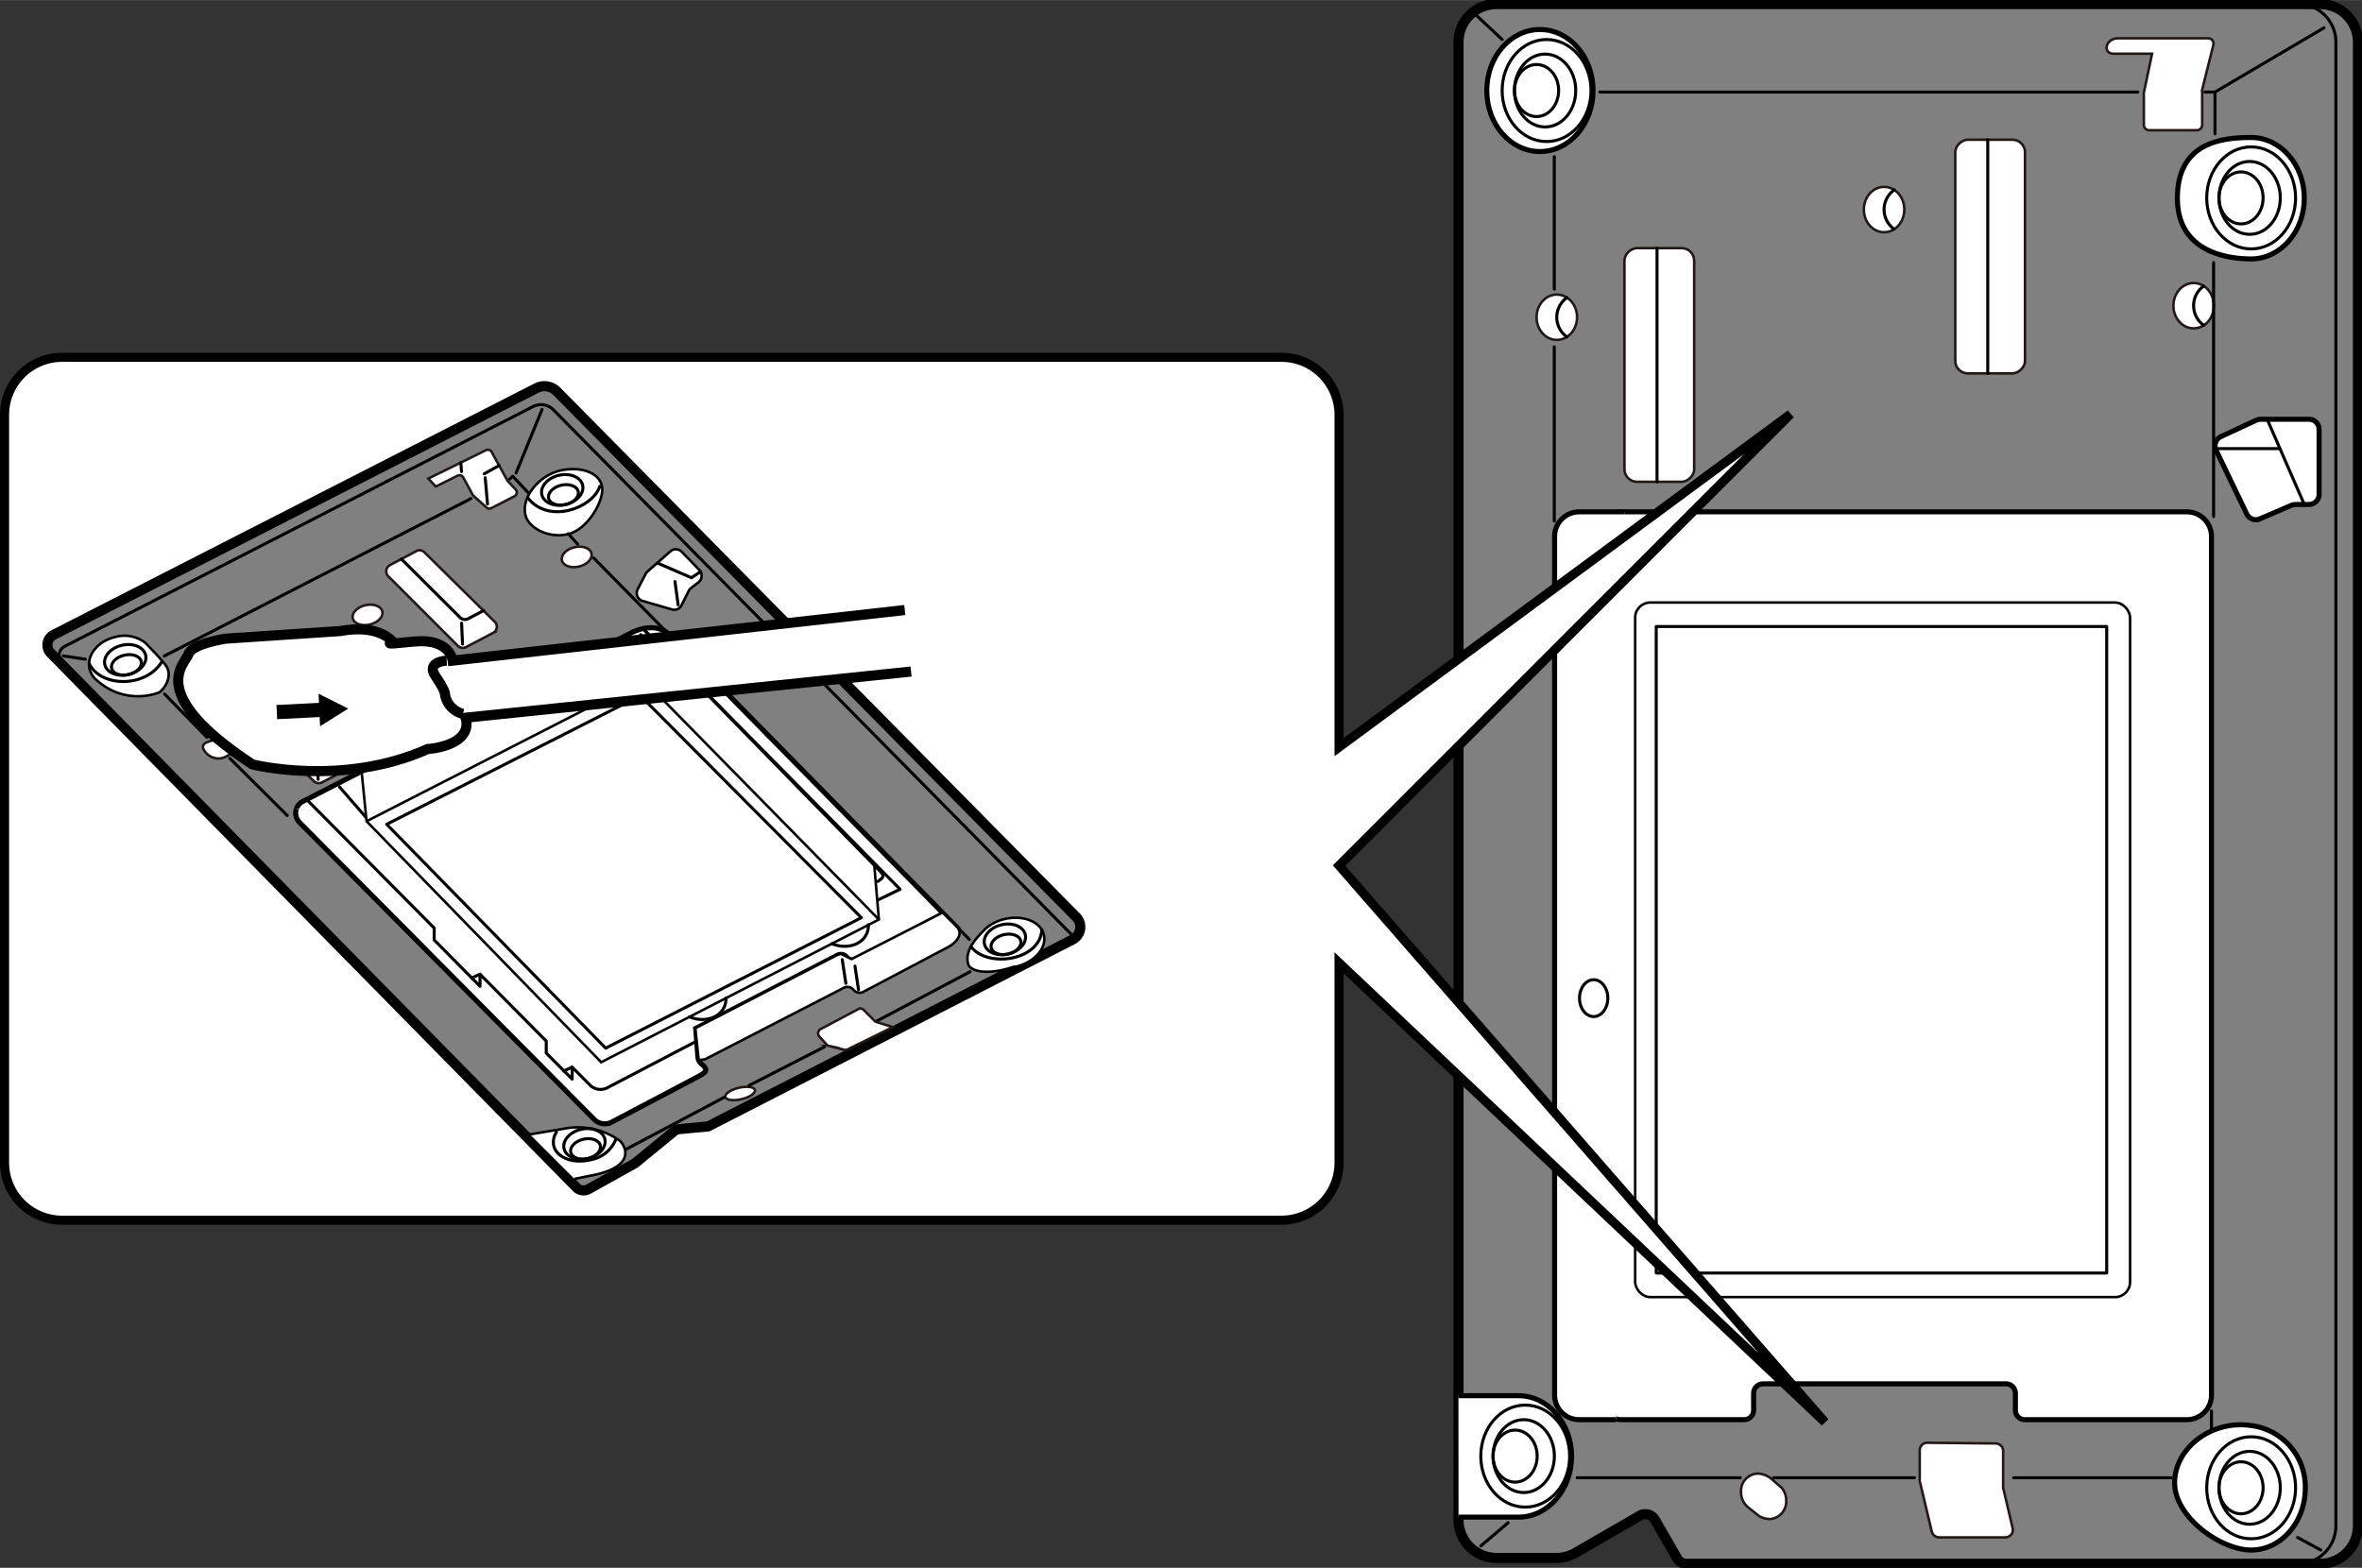 <svg id="レイヤー_1" data-name="レイヤー 1" xmlns="http://www.w3.org/2000/svg" width="82.31mm" height="54.65mm" viewBox="0 0 233.33 154.91"><rect x="0" y="0" width="233.33" height="154.91" fill="#333333" stroke="none"/><defs><style>.cls-1{fill:#666;}.cls-2{fill:gray;}.cls-11,.cls-12,.cls-13,.cls-2,.cls-3,.cls-4,.cls-6,.cls-7,.cls-8{stroke:#000;}.cls-10,.cls-11,.cls-12,.cls-13,.cls-2,.cls-4,.cls-5,.cls-6,.cls-8{stroke-miterlimit:10;}.cls-10,.cls-11,.cls-13,.cls-3{fill:none;}.cls-14,.cls-3,.cls-7{stroke-linecap:round;}.cls-3,.cls-7{stroke-linejoin:round;stroke-width:0.3px;}.cls-12,.cls-4,.cls-5,.cls-6,.cls-7,.cls-8,.cls-9{fill:#fff;}.cls-4{stroke-width:0.5px;}.cls-5{stroke:#231815;}.cls-11,.cls-5,.cls-6{stroke-width:0.25px;}.cls-8{stroke-width:0.9px;}.cls-10,.cls-14{stroke:#fff;}.cls-14{stroke-width:1.42px;}</style></defs><path class="cls-1" d="M153.54,14.87V53A2.43,2.43,0,0,1,156,50.57H216A2.43,2.43,0,0,1,218.46,53V24.87a5.31,5.31,0,0,1-3.38-5.32c0-3.25,1.52-4.77,3.37-5.46l.35-5H157.37a5.93,5.93,0,0,1-3.86,5.66Z"/><path class="cls-1" d="M214.45,146H154.92a6.76,6.76,0,0,0,.34-2.14,6.47,6.47,0,0,0-1.71-4.46v-1.57a2.43,2.43,0,0,0,2.43,2.43h16.36a.93.93,0,0,0,.93-.93v-1.68a.93.93,0,0,1,.93-.93h24a.93.93,0,0,1,.93.93v1.68a.93.93,0,0,0,.93.93h16a2.43,2.43,0,0,0,2.44-2.43v3.55a5.91,5.91,0,0,0-3.6,4.6Z"/><path class="cls-2" d="M232.93,4.15V150.76a3.75,3.75,0,0,1-3.75,3.75H166.61a1.05,1.05,0,0,1-.93-.54l-2.21-3.83a1.08,1.08,0,0,0-1.47-.39l-6.37,3.68a3.75,3.75,0,0,1-1.88.5h-5.92a3.75,3.75,0,0,1-3.75-3.75V4.15A3.75,3.75,0,0,1,147.83.4h81.35A3.75,3.75,0,0,1,232.93,4.15Z"/><path class="cls-3" d="M227,.4a3.75,3.75,0,0,1,3.75,3.75V150.76a3.75,3.75,0,0,1-3.75,3.75"/><path class="cls-4" d="M157.79,91.7V53a2.43,2.43,0,0,1,2.43-2.43H216A2.43,2.43,0,0,1,218.46,53v84.84a2.43,2.43,0,0,1-2.44,2.43h-16a.93.93,0,0,1-.93-.93v-1.68a.93.93,0,0,0-.93-.93h-24a.93.93,0,0,0-.93.93v1.68a.93.93,0,0,1-.93.93H160.22a2.43,2.43,0,0,1-2.43-2.43V132H156v-7.66h1.76V105.26H156V91.7Z"/><path class="cls-4" d="M159.63,140.27H156a2.43,2.43,0,0,1-2.43-2.43V53A2.43,2.43,0,0,1,156,50.57h4.5"/><path class="cls-4" d="M222.38,153.15c-3,0-7.56-3.25-7.56-6.64s3.59-6.24,7.56-5.66a6.12,6.12,0,0,1,5.35,6.15C227.73,150.4,225.34,153.15,222.38,153.15Z"/><path class="cls-4" d="M222.38,25.58c-2.9,0-7.29-1-7.29-6,0-5.52,4.39-6,7.29-6s5.25,2.7,5.25,6S225.28,25.58,222.38,25.58Z"/><ellipse class="cls-4" cx="152.12" cy="8.94" rx="5.25" ry="6.03"/><path class="cls-4" d="M144.08,149.9H150c2.9,0,5.25-2.7,5.25-6s-2.35-6-5.25-6h-5.93"/><line class="cls-3" x1="148.98" y1="150.45" x2="146.28" y2="152.75"/><line class="cls-3" x1="175.2" y1="146.01" x2="189.12" y2="146.01"/><line class="cls-3" x1="155.8" y1="146.01" x2="171.92" y2="146.01"/><line class="cls-3" x1="198.92" y1="146.01" x2="214.45" y2="146.01"/><ellipse class="cls-5" cx="216.7" cy="30.2" rx="2" ry="2.24"/><path class="cls-3" d="M217.69,32.13a2.38,2.38,0,0,1,0-3.87"/><ellipse class="cls-5" cx="186.12" cy="20.7" rx="2" ry="2.24"/><path class="cls-3" d="M187.12,22.64a2.38,2.38,0,0,1,0-3.88"/><ellipse class="cls-5" cx="153.79" cy="31.34" rx="2" ry="2.24"/><path class="cls-3" d="M154.78,33.28a2.38,2.38,0,0,1,0-3.87"/><ellipse class="cls-3" cx="157.43" cy="98.62" rx="1.4" ry="1.82"/><path class="cls-5" d="M173.75,149.78a2.19,2.19,0,0,0,1.1.31,1.73,1.73,0,0,0,1.6-1.82A1.94,1.94,0,0,0,176,147l-1-.87a2.16,2.16,0,0,0-1.41-.53,1.71,1.71,0,0,0-1.6,1.82,1.91,1.91,0,0,0,.7,1.51Z"/><path class="cls-5" d="M197.88,143.36v3.46a.88.88,0,0,0,0,.17l.94,4a.74.74,0,0,1-.71.91h-6.56a.75.75,0,0,1-.72-.57l-1.19-5a.47.47,0,0,1,0-.17v-2.87a.74.74,0,0,1,.74-.74l6.77.07A.74.74,0,0,1,197.88,143.36Z"/><path class="cls-4" d="M228.07,49.84h-1.32a1,1,0,0,0-.41.09l-3.07,1.32a1,1,0,0,1-1.34-.5l-3-6.24a1,1,0,0,1,.5-1.39l3.47-1.61a1.12,1.12,0,0,1,.44-.09h4.75a1,1,0,0,1,1,1v6.36A1,1,0,0,1,228.07,49.84Z"/><line class="cls-3" x1="223.96" y1="41.42" x2="227.63" y2="49.84"/><line class="cls-3" x1="225.22" y1="44.32" x2="218.91" y2="44.32"/><path class="cls-5" d="M212.59,5.3H208.8c-1.12,0-.84-1.52.46-1.52h8.89a.52.52,0,0,1,.5.64l-1.11,4.44a.49.49,0,0,0,0,.12v3.36a.52.52,0,0,1-.52.52H212.3a.52.52,0,0,1-.52-.52V9.26s0-.07,0-.1Z"/><line class="cls-3" x1="211.18" y1="9.09" x2="158.04" y2="9.09"/><line class="cls-3" x1="153.54" y1="15.47" x2="153.54" y2="28.57"/><line class="cls-3" x1="153.54" y1="34.26" x2="153.54" y2="51.49"/><line class="cls-3" x1="145.52" y1="1.21" x2="148.39" y2="3.9"/><line class="cls-3" x1="226.96" y1="151.91" x2="229.26" y2="153.15"/><polyline class="cls-3" points="229.58 2.74 218.81 9.09 218.81 13.22"/><line class="cls-3" x1="218.67" y1="25.94" x2="218.67" y2="51.03"/><rect class="cls-5" x="185.04" y="21.9" width="23.09" height="6.89" rx="1.24" transform="translate(221.94 -171.24) rotate(90)"/><line class="cls-3" x1="196.36" y1="13.8" x2="196.36" y2="36.9"/><rect class="cls-5" x="152.37" y="32.62" width="23.09" height="6.89" rx="1.24" transform="translate(199.98 -127.86) rotate(90)"/><line class="cls-3" x1="163.69" y1="24.52" x2="163.69" y2="47.61"/><line class="cls-3" x1="218.46" y1="139.41" x2="218.46" y2="141.39"/><line class="cls-3" x1="218.81" y1="9.09" x2="217.81" y2="9.09"/><rect class="cls-6" x="161.53" y="59.53" width="48.89" height="68.63" rx="1.49"/><rect class="cls-7" x="153.92" y="71.6" width="63.88" height="44.5" transform="translate(279.71 -92.02) rotate(90)"/><path class="cls-8" d="M6.12,35.3H126.61A5.69,5.69,0,0,1,132.28,41V73.82l44.6-32.91-44.6,44.61,48,55-48-45.39v19.76a5.69,5.69,0,0,1-5.67,5.67H6.12a5.68,5.68,0,0,1-5.67-5.67V41A5.68,5.68,0,0,1,6.12,35.3Z"/><polygon class="cls-9" points="63.25 68.73 85.09 90.67 59.83 103.57 38.19 81.44 63.25 68.73"/><path class="cls-9" d="M63.29,62.7l-.13-.49.35-.09.31.32L86.37,85.56l.44,5.29-22.64-23A1.21,1.21,0,0,0,63,67.47l.61-.63Z"/><path class="cls-9" d="M63.29,62.7l.35,4.14-.61.63a1.57,1.57,0,0,0-.28.1L36.2,81.15l-.48-4.93h0L62.46,62.48a3.59,3.59,0,0,1,.7-.27Z"/><path class="cls-10" d="M59.83,103.57l25.26-12.9L63.25,68.73,38.19,81.44Zm8.28-3.09L59.39,105,36.2,81.15,62.75,67.57a1.57,1.57,0,0,1,.28-.1,1.21,1.21,0,0,1,1.14.33l22.64,23-1,.54-3.63,1.85L71.72,98.62l-3.61,1.85Z"/><path class="cls-1" d="M22.7,74.9l5.84,5.73,1.08.64,0,0a1.33,1.33,0,0,1-.31-1.35,1.3,1.3,0,0,1,.59-.7L62.46,62.45a3.17,3.17,0,0,1,3.64.23l-7.45-7.57-1.59-1.37-.93-1c-2,.47-4-.65-4.24-2a2.87,2.87,0,0,1,.39-2L50.65,47l-.3.28-3.83,1.93L16.23,64.79l-.48.24.5.59a2,2,0,0,1-.35,2.58l.36.36,4.18,4.28Z"/><path class="cls-1" d="M61.74,113.59l9.78-5.18L74,107.23l7.44-3.82,5.15-2.54,9.45-5.1c-1-.65,0-2.72,0-2.72L94.5,91.53c.71.72,0,1.55-.8,2L85.28,98a.76.76,0,0,1-.92-.15l-.09-.1a.75.75,0,0,0-.9-.15l-14.09,7.24.49,1-10.71,5.67S61.74,112,61.74,113.59Z"/><path class="cls-2" d="M53,38.34,5.34,62.7A1.14,1.14,0,0,0,5,64.52L56.92,117.3a1,1,0,0,0,1.25.17l4.56-2.54,4.08-3.34,3.15-.3,36-18.46a1.4,1.4,0,0,0,.37-2.21L55,38.66A1.72,1.72,0,0,0,53,38.34Z"/><path class="cls-3" d="M106,92.49l-51.33-52a1.73,1.73,0,0,0-2-.33L6.45,63.83A1.12,1.12,0,0,0,5.83,65"/><line class="cls-3" x1="6.24" y1="64.8" x2="8.44" y2="65.13"/><ellipse class="cls-5" cx="56.97" cy="55.03" rx="1.5" ry="0.98" transform="translate(-11.04 14.42) rotate(-13.17)"/><ellipse class="cls-5" cx="36.3" cy="60.75" rx="1.5" ry="0.98" transform="translate(-12.88 9.87) rotate(-13.17)"/><ellipse class="cls-5" cx="73.11" cy="108.05" rx="1.5" ry="0.58" transform="translate(-22.69 19.49) rotate(-13.17)"/><path class="cls-5" d="M23.09,73.62c.13.53-.43,1.11-1.24,1.3a1.67,1.67,0,0,1-1.79-1c-.12-.52.54-.67,1.35-.86S23,73.1,23.09,73.62Z"/><path class="cls-3" d="M55,111.86a1.27,1.27,0,0,1,.13-.19"/><path class="cls-6" d="M100.18,95.51l.17,0c1.83-.43,3.07-1.83,2.77-3.13s-2-2-3.87-1.58a4.45,4.45,0,0,0-1.88.94c-.74.79-2.09,2-1.74,3.48C95.81,95.94,97.42,96.43,100.18,95.51Z"/><path class="cls-6" d="M9.66,67.29a2.09,2.09,0,0,1-.81-1.21c-.31-1.34.81-2.74,2.52-3.14a3.37,3.37,0,0,1,3,.58c.94,1,1.07,1.08,1.93,2.12s0,2.39-.57,2.77A6,6,0,0,1,9.66,67.29Z"/><path class="cls-3" d="M8.8,65.55C9.92,67.92,14.42,68,16,65.36"/><line class="cls-3" x1="16.23" y1="64.81" x2="46.52" y2="49.26"/><polyline class="cls-3" points="50.35 47.33 50.65 47.05 52.2 48.7"/><line class="cls-3" x1="50.98" y1="46.73" x2="53.55" y2="40.45"/><line class="cls-3" x1="58.65" y1="55.13" x2="95.75" y2="92.81"/><line class="cls-3" x1="95.83" y1="96.01" x2="86.6" y2="100.89"/><line class="cls-3" x1="81.45" y1="103.43" x2="74.01" y2="107.24"/><line class="cls-3" x1="71.52" y1="108.43" x2="61.74" y2="113.61"/><path class="cls-6" d="M52.35,112.08l3.37-.56a7.12,7.12,0,0,1,5.52,1.2c.6.59,1.46,2.43-2.31,3.32l-2.18.44"/><path class="cls-4" d="M29.28,79.91a1.26,1.26,0,0,1,.59-.7L62.46,62.47c1.49-.7,2.88-.55,3.64.22L94.73,91.83"/><path class="cls-4" d="M93.06,90.33l-8.43,4.46a.76.76,0,0,1-.91-.15l-.09-.1a.76.76,0,0,0-.91-.16l-14,7.23.2,2.51c0,.95.41.92.69,1.32s0,.56-.61.91l-8.58,4.52a1.47,1.47,0,0,1-1.69-.24L29.59,81.26a1.33,1.33,0,0,1-.31-1.35"/><path class="cls-3" d="M68.56,103,60,107.47a1.46,1.46,0,0,1-1.7-.24l-1.78-1.79v1.18l-2.56-2.57,0-1.19-6.54-6.6,0,1.19-4.53-4.58V91.69L30.3,79"/><path class="cls-6" d="M82.19,79.16,94.5,91.55c.71.71,0,1.55-.8,2L85.28,98a.77.77,0,0,1-.92-.15l-.09-.1a.76.76,0,0,0-.9-.16l-13.74,7.08-.61.07-.33-3.15,14-7.23.38-.12,1.05.52,9.06-4.63"/><path class="cls-5" d="M85.38,99.85l1,1a.57.57,0,0,0,.21.13l1.61.5-4.52,2.23a.47.47,0,0,1-.33,0l-1.46-.37a.45.45,0,0,1-.24-.14l-.71-.79a.47.47,0,0,1,.14-.74l3.77-2A.49.49,0,0,1,85.38,99.85Z"/><line class="cls-3" x1="63.29" y1="62.7" x2="63.65" y2="66.83"/><path class="cls-3" d="M63.51,62.11,87,86.14c.46.5.14.62-.27.94"/><polyline class="cls-3" points="86.75 88.91 88.91 87.86 63.51 62.11"/><polyline class="cls-11" points="86.37 85.55 86.82 90.85 59.39 104.95 36.21 81.14 35.72 76.21"/><path class="cls-3" d="M68.1,100.47c1.77.73,3.66-.14,3.62-1.86"/><path class="cls-3" d="M82.17,93.24c1.76.73,3.66-.14,3.62-1.87"/><line class="cls-3" x1="83.2" y1="94.81" x2="83.56" y2="97.16"/><line class="cls-3" x1="84.46" y1="95.45" x2="84.81" y2="97.8"/><line class="cls-3" x1="47.42" y1="96.26" x2="46.59" y2="96.63"/><line class="cls-3" x1="56.51" y1="105.44" x2="55.7" y2="105.82"/><line class="cls-3" x1="22.7" y1="74.92" x2="28.37" y2="80.57"/><line class="cls-3" x1="20.44" y1="72.85" x2="16.26" y2="68.57"/><path class="cls-5" d="M24.11,70.31,31,77.18a.7.7,0,0,0,.81.12l2.67-1.4a.69.69,0,0,0,.17-1.1l-6.94-6.86a.7.7,0,0,0-.82-.12L24.27,69.2A.7.7,0,0,0,24.11,70.31Z"/><path class="cls-3" d="M25.4,68.6l5.78,5.79a.68.68,0,0,0,.82.12l1.52-.8"/><line class="cls-3" x1="31.34" y1="74.94" x2="31.43" y2="77"/><path class="cls-5" d="M38.36,56.94l6.87,6.87a.7.7,0,0,0,.81.12l2.67-1.4a.68.68,0,0,0,.16-1.1l-6.94-6.86a.68.68,0,0,0-.81-.12l-2.6,1.38A.7.7,0,0,0,38.36,56.94Z"/><path class="cls-3" d="M39.65,55.23,45.44,61a.68.68,0,0,0,.81.13l1.53-.81"/><line class="cls-3" x1="45.6" y1="61.57" x2="45.69" y2="63.63"/><path class="cls-6" d="M67.37,54.54l1.72,1.78A.83.83,0,0,1,69,57.53l-.75.58a.85.85,0,0,0-.22.28l-.7,1.4a.81.81,0,0,1-1,.41l-2.89-.84A.81.81,0,0,1,63,58.21l.78-1.51a1.12,1.12,0,0,1,.19-.24l2.27-2A.82.82,0,0,1,67.37,54.54Z"/><path class="cls-5" d="M48.57,44.66l1.55,2.81.06.08.76.81a.43.43,0,0,1-.12.67L48.54,50.2a.42.42,0,0,1-.48-.06L46.79,49l-.09-.11-.94-1.72A.42.42,0,0,0,45.2,47l-2.15,1.07-.74-.79L48,44.48A.43.43,0,0,1,48.57,44.66Z"/><line class="cls-3" x1="47.93" y1="47.2" x2="48.16" y2="49.8"/><line class="cls-3" x1="45.52" y1="45.71" x2="45.59" y2="46.59"/><path class="cls-3" d="M49.3,46l-1.47.81"/><path class="cls-6" d="M59.46,48c.31,1.3-1.34,4.3-3.33,4.77s-4-.65-4.24-1.95c-.38-1.76,1.41-3.85,3.41-4.32S59.16,46.66,59.46,48Z"/><line class="cls-3" x1="57.06" y1="53.76" x2="56.13" y2="52.73"/><line class="cls-3" x1="33.54" y1="77.75" x2="36.11" y2="80.71"/><path class="cls-6" d="M36.21,81.14,62.75,67.56a1.21,1.21,0,0,1,1.42.23L86.82,90.85"/><polygon class="cls-3" points="38.2 81.44 63.25 68.73 85.09 90.67 59.83 103.56 38.2 81.44"/><path class="cls-12" d="M90,66.35,46,70.91c.76,2.82-3.76,3.1-3.76,3.1-8.46,3.77-17.31,1.51-17.31,1.51-10.62-7-6.67-9.88-6.3-10.91s3.67-1.51,3.67-1.51l11.29-.75c4-.75,5.27,1.13,5.27,1.13s-1.6.28,2-.09,3.86,1.88,3.86,1.88l44.66-5"/><path class="cls-13" d="M44.13,65.27s-2.07.09-1.13,1.5.94,1.7.94,1.7a2.37,2.37,0,0,0,1.79,2.06"/><polygon class="cls-14" points="30.7 67.36 35.85 69.94 30.97 73 30.9 71.59 26.7 71.8 26.57 68.98 30.77 68.77 30.7 67.36"/><ellipse class="cls-3" cx="221.38" cy="19.55" rx="2.18" ry="2.57"/><ellipse class="cls-3" cx="222.23" cy="19.55" rx="3.03" ry="3.6"/><ellipse class="cls-3" cx="222.38" cy="19.55" rx="4.39" ry="5.04"/><ellipse class="cls-3" cx="151.79" cy="8.94" rx="2.18" ry="2.57"/><ellipse class="cls-3" cx="152.63" cy="8.94" rx="3.03" ry="3.6"/><ellipse class="cls-3" cx="152.78" cy="8.94" rx="4.39" ry="5.04"/><ellipse class="cls-3" cx="221.38" cy="147" rx="2.18" ry="2.57"/><ellipse class="cls-3" cx="222.23" cy="147" rx="3.03" ry="3.6"/><ellipse class="cls-3" cx="222.38" cy="147" rx="4.39" ry="5.04"/><ellipse class="cls-3" cx="149.67" cy="143.87" rx="2.18" ry="2.57"/><ellipse class="cls-3" cx="150.52" cy="143.87" rx="3.03" ry="3.6"/><ellipse class="cls-3" cx="150.67" cy="143.87" rx="4.39" ry="5.04"/><ellipse class="cls-3" cx="12.48" cy="65.69" rx="1.5" ry="0.98" transform="translate(-14.63 4.57) rotate(-13.17)"/><ellipse class="cls-3" cx="12.37" cy="65.2" rx="2.07" ry="1.48" transform="translate(-14.53 4.53) rotate(-13.17)"/><ellipse class="cls-3" cx="55.65" cy="48.9" rx="1.5" ry="0.98" transform="translate(-9.67 13.96) rotate(-13.17)"/><ellipse class="cls-3" cx="55.54" cy="48.41" rx="2.07" ry="1.48" transform="translate(-9.57 13.92) rotate(-13.17)"/><path class="cls-3" d="M52.15,49.2c2.06,2.62,6.4,1,7.1-1.15"/><polyline class="cls-3" points="64.95 55.63 68.31 57.08 69.21 56.48"/><line class="cls-3" x1="66.68" y1="57.46" x2="66.99" y2="59.76"/><ellipse class="cls-3" cx="57.84" cy="113.52" rx="1.5" ry="0.98" transform="translate(-24.34 16.16) rotate(-13.17)"/><ellipse class="cls-3" cx="57.73" cy="113.03" rx="2.07" ry="1.48" transform="translate(-24.23 16.12) rotate(-13.17)"/><path class="cls-3" d="M60.86,112.51a3.32,3.32,0,0,1-2.57,2.09c-1.71.4-3.31-.23-3.59-1.4a1.76,1.76,0,0,1,.27-1.34"/><ellipse class="cls-3" cx="99.37" cy="93.31" rx="1.5" ry="0.98" transform="translate(-18.64 25.09) rotate(-13.17)"/><ellipse class="cls-3" cx="99.26" cy="92.82" rx="2.07" ry="1.48" transform="translate(-18.53 25.05) rotate(-13.17)"/><path class="cls-3" d="M95.92,93.54c1.65,2.15,6.84,1.37,7-1.68"/></svg>